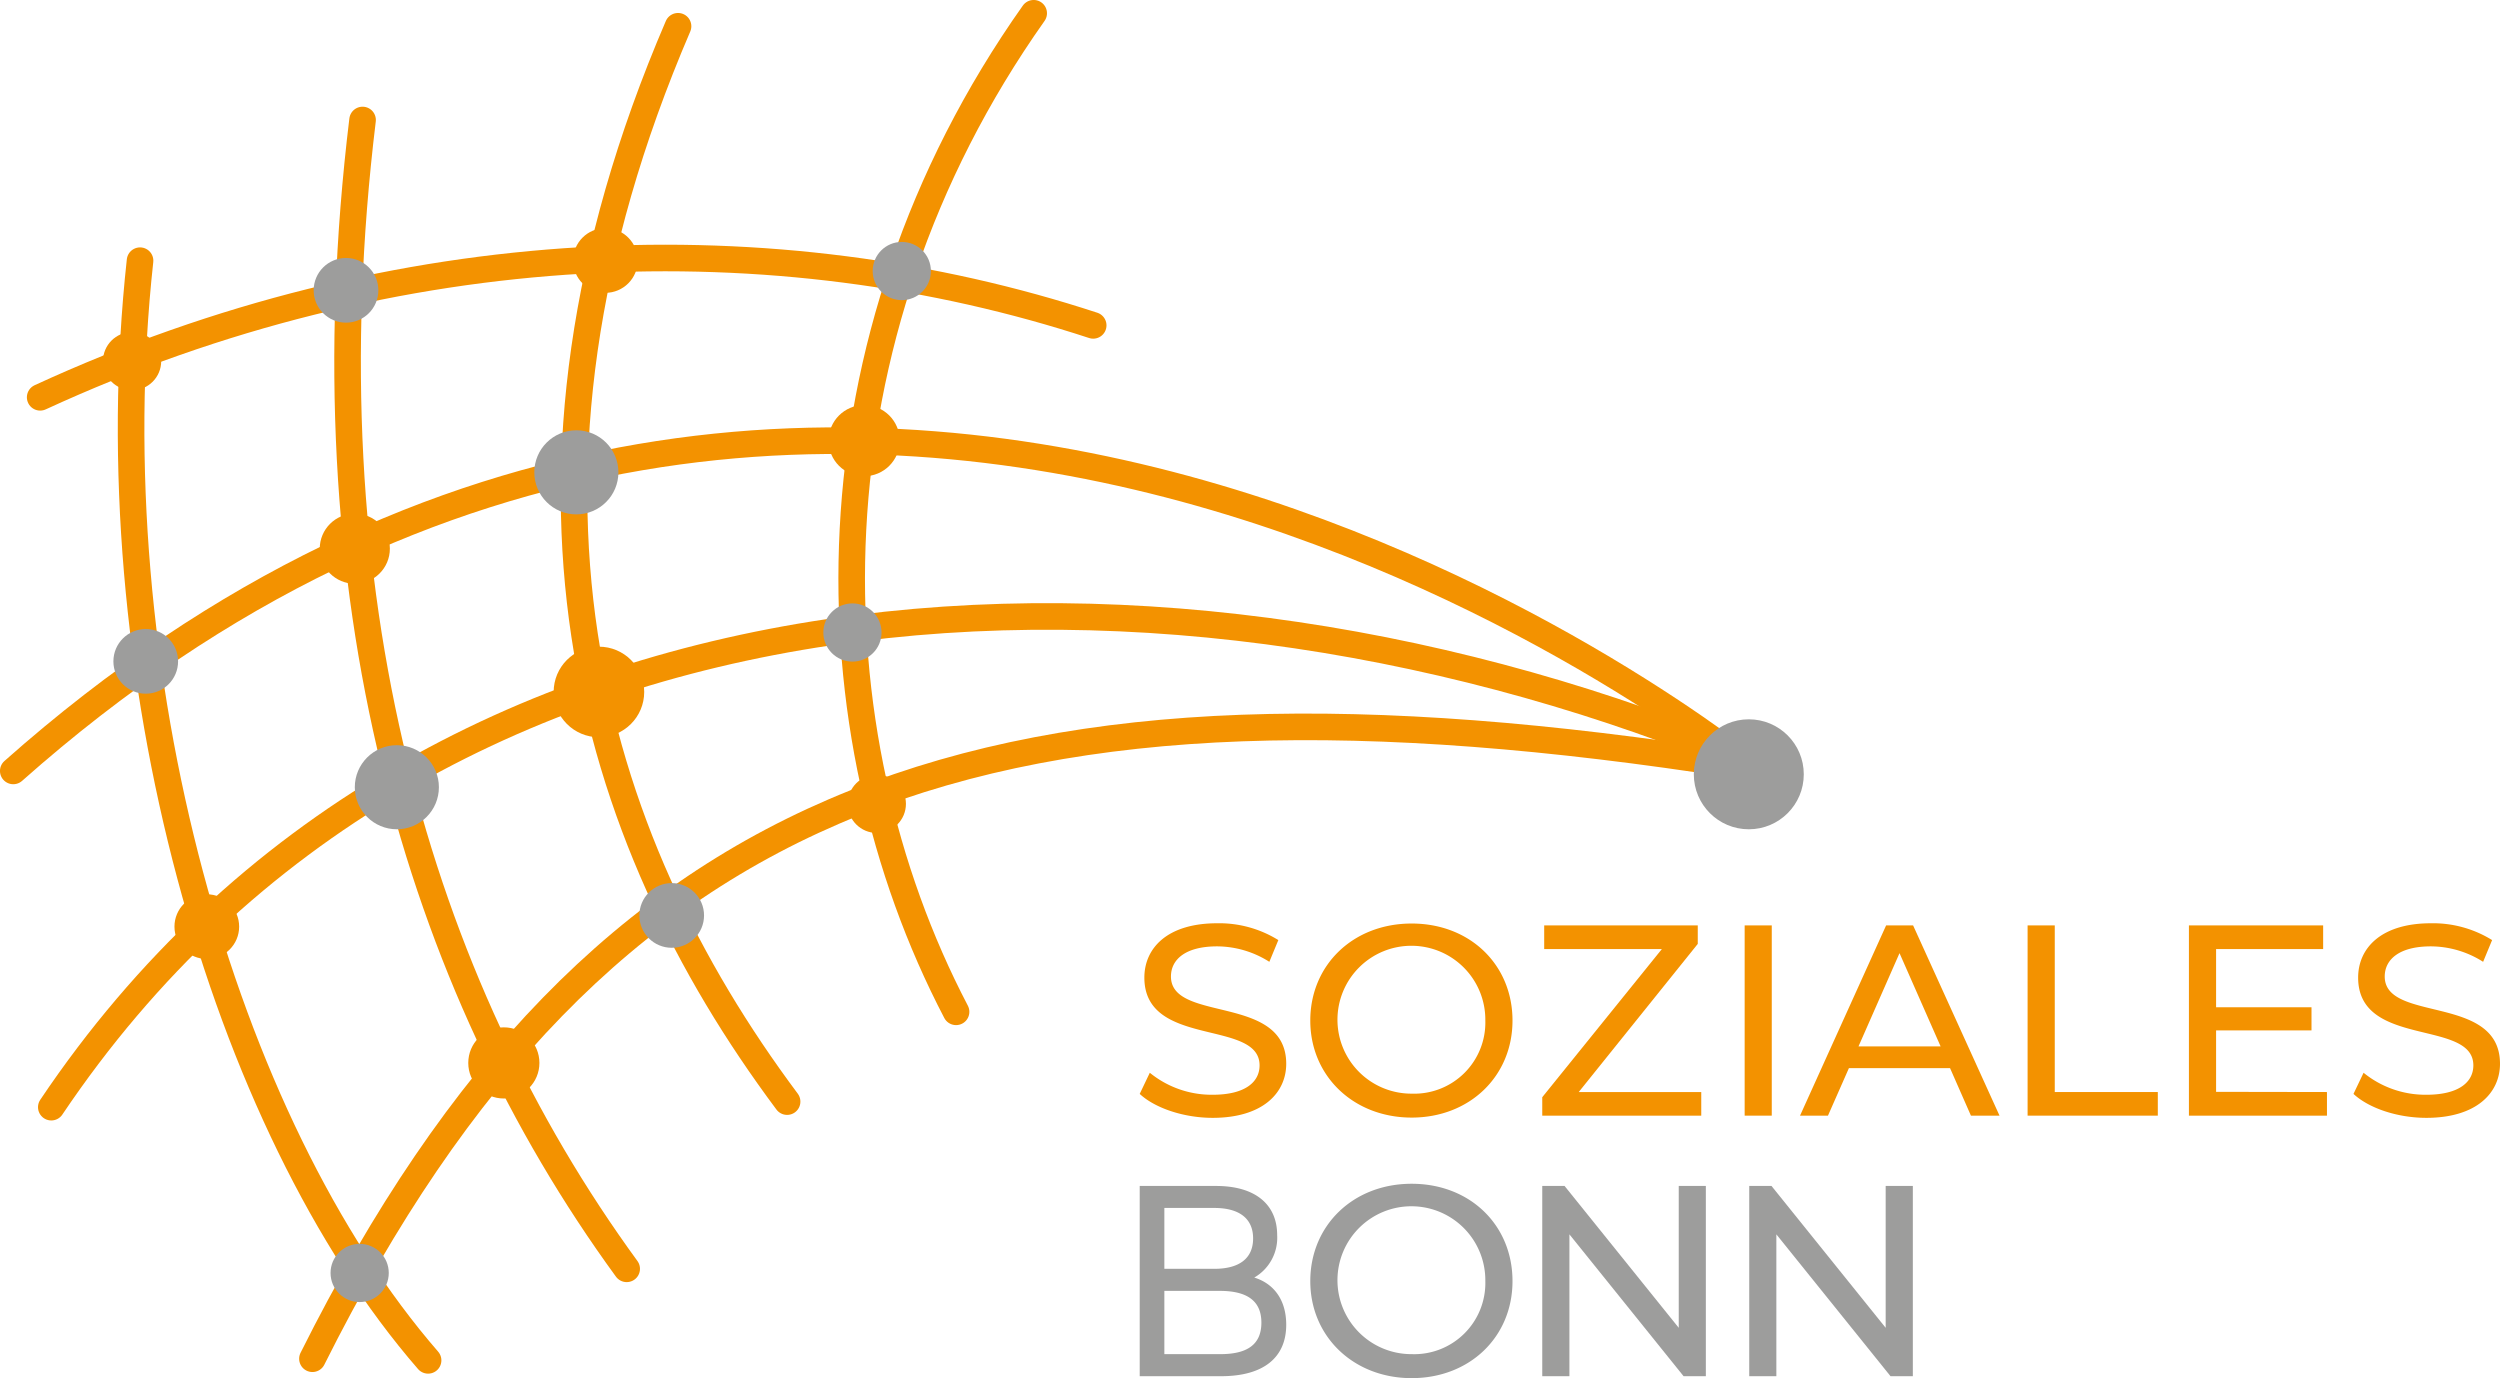 <svg xmlns="http://www.w3.org/2000/svg" viewBox="0 0 386.48 213.09"><title>sozialesbonn_logo_final</title><path d="M176.19,169.11l1.56-3.27a15.15,15.15,0,0,0,9.71,3.4c5.08,0,7.26-2,7.26-4.54,0-7.19-17.81-2.65-17.81-13.57,0-4.54,3.53-8.4,11.25-8.4a17.32,17.32,0,0,1,9.46,2.6l-1.39,3.36a15.16,15.16,0,0,0-8.07-2.39c-5,0-7.14,2.1-7.14,4.66,0,7.18,17.82,2.69,17.82,13.49,0,4.49-3.61,8.36-11.38,8.36C183,172.81,178.54,171.3,176.19,169.11Z" fill="#f39200"></path><path d="M202.56,157.77c0-8.61,6.64-15,15.67-15s15.59,6.38,15.59,15-6.64,15-15.59,15S202.56,166.38,202.56,157.77Zm27.06,0a11.43,11.43,0,1,0-11.39,11.3A11,11,0,0,0,229.62,157.77Z" fill="#f39200"></path><path d="M263,168.82v3.65H238.42v-2.85l18.49-22.9H238.72v-3.66h23.74v2.86l-18.4,22.9Z" fill="#f39200"></path><path d="M269.71,143.06h4.19v29.41h-4.19Z" fill="#f39200"></path><path d="M301.46,165.12H285.83l-3.24,7.35h-4.32l13.31-29.41h4.17l13.36,29.41h-4.42ZM300,161.76l-6.35-14.41-6.34,14.41Z" fill="#f39200"></path><path d="M313.45,143.06h4.2v25.76h15.93v3.65H313.45Z" fill="#f39200"></path><path d="M359.73,168.82v3.65H338.39V143.06h20.75v3.66H342.59v9h14.75v3.57H342.59v9.5Z" fill="#f39200"></path><path d="M363.83,169.11l1.56-3.27a15.14,15.14,0,0,0,9.7,3.4c5.09,0,7.27-2,7.27-4.54,0-7.19-17.81-2.65-17.81-13.57,0-4.54,3.53-8.4,11.25-8.4a17.32,17.32,0,0,1,9.46,2.6l-1.39,3.36a15.16,15.16,0,0,0-8.07-2.39c-5,0-7.14,2.1-7.14,4.66,0,7.18,17.82,2.69,17.82,13.49,0,4.49-3.62,8.36-11.39,8.36C370.59,172.81,366.18,171.3,363.83,169.11Z" fill="#f39200"></path><path d="M198.84,204.8c0,5-3.42,7.95-10.08,7.95H176.19V183.34H188c6.06,0,9.44,2.86,9.44,7.6a7.1,7.1,0,0,1-3.54,6.56C196.88,198.42,198.84,200.9,198.84,204.8ZM180,186.74v9.41h7.72c3.84,0,6-1.59,6-4.7s-2.18-4.71-6-4.71ZM195,204.47c0-3.4-2.25-4.91-6.43-4.91H180v9.78h8.66C192.79,209.34,195,207.87,195,204.47Z" fill="#9d9d9c"></path><path d="M202.56,198.05c0-8.62,6.64-15.05,15.67-15.05s15.59,6.39,15.59,15.05-6.64,15-15.59,15S202.56,206.65,202.56,198.05Zm27.06,0a11.43,11.43,0,1,0-11.39,11.29A11,11,0,0,0,229.62,198.05Z" fill="#9d9d9c"></path><path d="M263.71,183.34v29.41h-3.44l-17.65-21.93v21.93h-4.2V183.34h3.45l17.65,21.93V183.34Z" fill="#9d9d9c"></path><path d="M295.71,183.34v29.41h-3.45l-17.65-21.93v21.93h-4.19V183.34h3.44l17.65,21.93V183.34Z" fill="#9d9d9c"></path><path d="M96.88,196.15C64.45,151.67,47.17,91.66,56.05,18.55" fill="none" stroke="#f39200" stroke-linecap="round" stroke-miterlimit="10" stroke-width="4.11"></path><path d="M121.68,170.3C90.92,129.06,74.55,74.51,104.82,4.06" fill="none" stroke="#f39200" stroke-linecap="round" stroke-miterlimit="10" stroke-width="4.11"></path><path d="M147.8,156.42c-22.79-43.6-23.71-103.86,12-154.37" fill="none" stroke="#f39200" stroke-linecap="round" stroke-miterlimit="10" stroke-width="4.11"></path><path d="M271.74,119.6S131.81,4.06,2.05,119.18" fill="none" stroke="#f39200" stroke-linecap="round" stroke-miterlimit="10" stroke-width="4.11"></path><path d="M169,50.3C119.89,34.19,61.55,35.93,6.21,61.42" fill="none" stroke="#f39200" stroke-linecap="round" stroke-miterlimit="10" stroke-width="4.11"></path><path d="M66.18,210.3c-31.81-36.63-51.45-106.78-44.53-170" fill="none" stroke="#f39200" stroke-linecap="round" stroke-miterlimit="10" stroke-width="4.11"></path><path d="M270.49,117.87C182,80.65,66.73,83.67,7.93,171.16" fill="none" stroke="#f39200" stroke-linecap="round" stroke-miterlimit="10" stroke-width="4.11"></path><path d="M268.19,118.23c-114-17.83-175.4,2.88-219.89,91.82" fill="none" stroke="#f39200" stroke-linecap="round" stroke-miterlimit="10" stroke-width="4.11"></path><circle cx="270.35" cy="119.7" r="8.5" fill="#9d9d9c"></circle><circle cx="22.53" cy="102.24" r="5" fill="#9d9d9c"></circle><circle cx="89.1" cy="73.02" r="6.5" fill="#9d9d9c"></circle><circle cx="139.41" cy="41.9" r="4.5" fill="#9d9d9c"></circle><circle cx="131.78" cy="97.78" r="4.5" fill="#9d9d9c"></circle><circle cx="53.49" cy="44.88" r="5" fill="#9d9d9c"></circle><circle cx="55.6" cy="196.79" r="4.5" fill="#9d9d9c"></circle><circle cx="54.85" cy="84.82" r="5.42" fill="#f39200"></circle><circle cx="133.59" cy="68.12" r="5.5" fill="#f39200"></circle><circle cx="77.89" cy="164.32" r="5.5" fill="#f39200"></circle><circle cx="61.35" cy="121.7" r="6.5" fill="#9d9d9c"></circle><circle cx="93.59" cy="40.27" r="5" fill="#f39200"></circle><circle cx="103.84" cy="141.52" r="5" fill="#9d9d9c"></circle><circle cx="20.42" cy="55.83" r="4.5" fill="#f39200"></circle><circle cx="135.55" cy="124.27" r="4.5" fill="#f39200"></circle><circle cx="92.59" cy="106.97" r="7" fill="#f39200"></circle><circle cx="31.97" cy="143.25" r="5" fill="#f39200"></circle></svg>